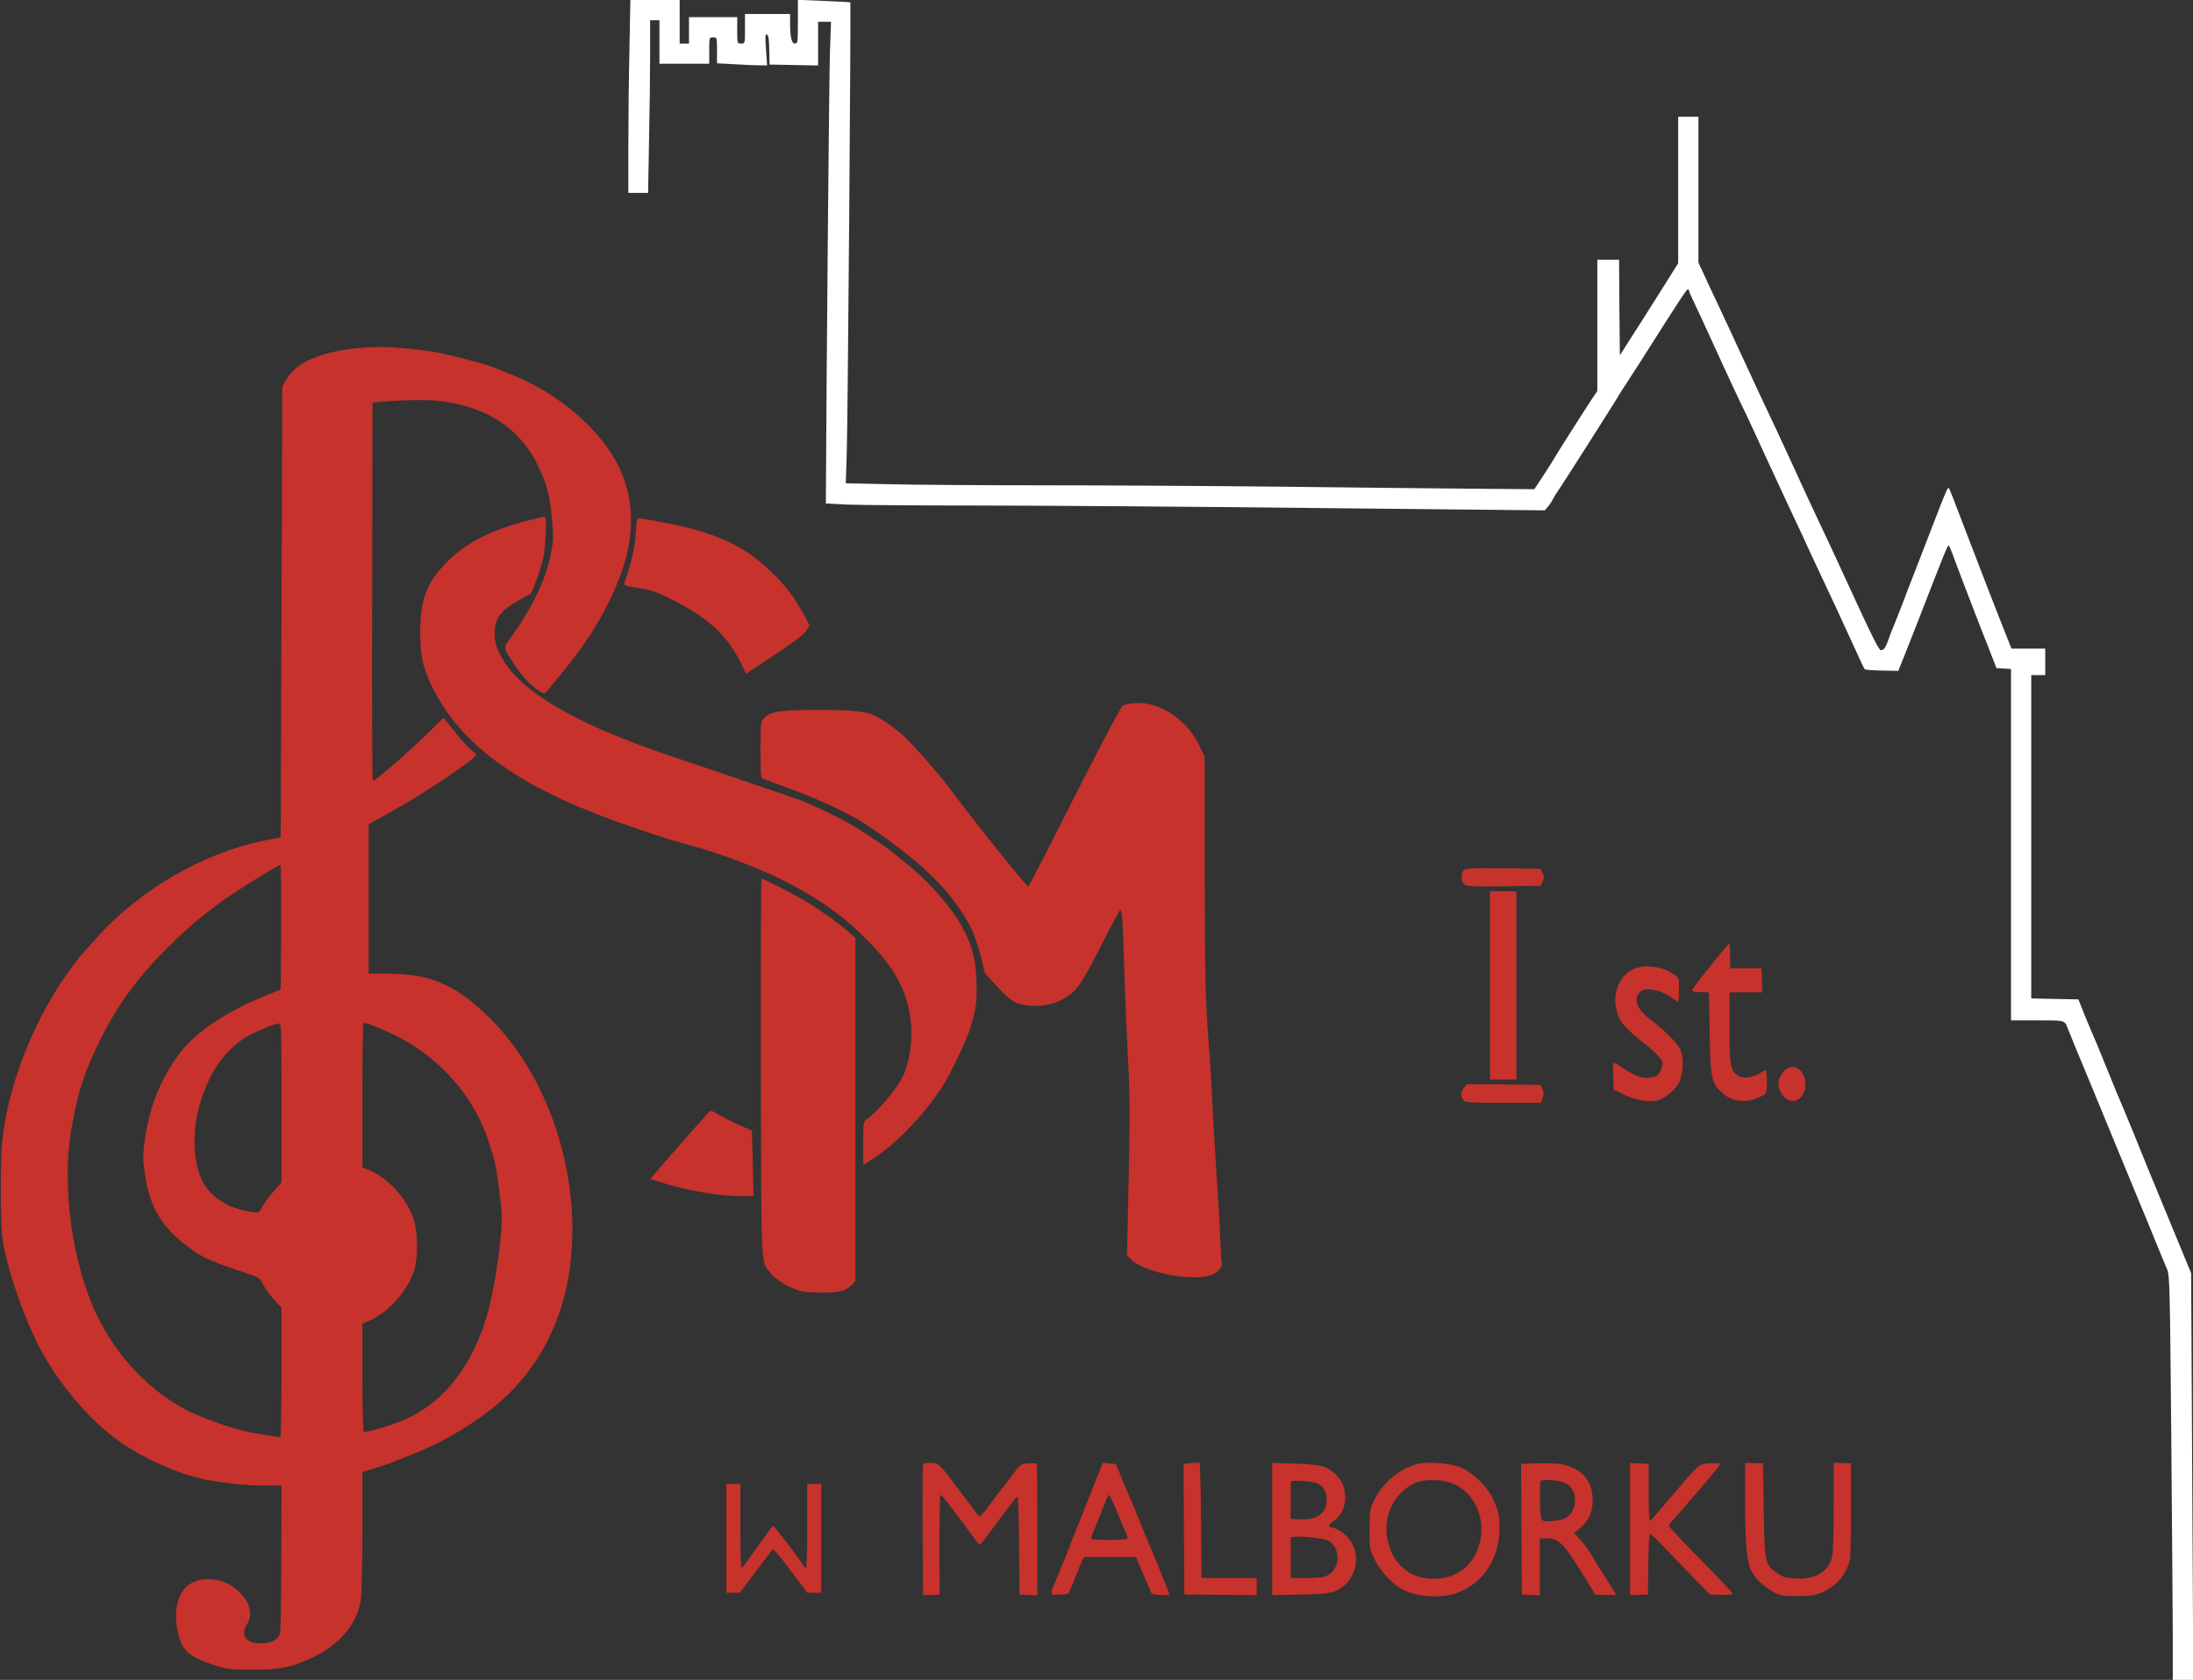 <svg width="1410" height="1080" viewBox="0 0 1410 1080" fill="none" xmlns="http://www.w3.org/2000/svg">
<rect x="0" y="0" width="1410" height="1080" fill="#333333" stroke="none"/>
<path d="M404.7 31.7C404.3 49.1 404 77 404 93.7V124H410.3H416.7L417.3 90.2C417.7 71.7 418 46.7 418 34.7V13H421H424V27V41H440H456V32.5C456 24.1 456 24 458.5 24C461 24 461 24.1 461 32.3V40.7L472.3 41.3C478.4 41.7 485.7 42 488.4 42H493.2L492.5 31.9C491.9 23.5 492 21.8 493.1 22.2C494.1 22.6 494.5 25.1 494.6 32.1L494.8 41.5L510.4 41.8L526 42.1V28V14H530.1H534.3L533.6 33.7C533.1 48.1 531.4 236.8 531 320.6V323.7L544.8 324.4C552.3 324.7 589.8 325 628 325C666.2 325 764 325.7 845.3 326.6L993.2 328.1L995.2 325.8C996.3 324.5 997.9 322.1 998.7 320.5C999.6 318.8 1001.5 315.7 1003.1 313.5C1006.1 309.1 1037.1 260.4 1040 255.5C1040.9 253.8 1044.2 248.8 1047.1 244.3C1050.1 239.7 1054.6 232.8 1057.1 228.8C1079.5 193.5 1084.4 186 1085.2 186C1085.6 186 1086 186.4 1086 187C1086 187.5 1087.4 190.8 1089.1 194.2C1090.8 197.7 1096.7 210.4 1102.2 222.5C1112 244.1 1120 261 1122.5 266C1123.2 267.4 1128.5 278.8 1134.3 291.5C1140.1 304.1 1147.6 320.3 1151 327.5C1154.4 334.6 1160.5 347.7 1164.5 356.5C1168.6 365.3 1173.2 375.2 1174.8 378.5C1176.4 381.8 1178.5 386.3 1179.5 388.5C1180.5 390.7 1183.3 396.6 1185.6 401.7C1188 406.8 1191.8 415.1 1194.1 420.2C1196.4 425.3 1198.5 429.8 1198.9 430.2C1199.2 430.6 1204.2 431 1210 431.1L1220.5 431.3L1224.7 420.9C1227 415.2 1231.3 404.2 1234.3 396.5C1249.9 356.2 1252.4 350 1253 350.7C1253.4 351.2 1254.5 353.7 1255.5 356.5C1257.9 363.2 1272.9 402.3 1275.2 408C1275.8 409.4 1276.6 411.4 1277 412.5C1277.5 413.6 1279.1 417.9 1280.7 422L1283.6 429.5L1288.3 429.8L1293 430.1V543.1V656H1309.9C1328.1 656 1327.5 655.8 1329.6 661.5C1331.1 665.3 1336.1 677.5 1343.9 696.2C1354.5 721.9 1362.1 740.2 1366.5 751C1368.9 756.8 1373.1 767.1 1376 774C1378.9 780.9 1383.6 792.3 1386.5 799.5C1389.4 806.6 1392.5 814.2 1393.5 816.4C1395 819.9 1395.2 830.2 1396 920.4C1396.5 975.4 1396.9 1033.9 1397 1050.2V1080H1403.6H1410.2L1409.5 949.2L1408.8 818.5L1399.3 795.5C1382.1 753.9 1375.8 738.6 1371.4 727.5C1368.9 721.4 1366.3 715.1 1365.6 713.5C1364.2 710.4 1358.1 695.7 1351.6 679.5C1349.6 674.5 1347.3 669.1 1346.6 667.5C1345.8 665.8 1343.2 659.5 1340.7 653.5L1336.3 642.5L1321.2 642.2L1306 641.9V538V434H1310.5H1315V425.5V417H1304.1H1293.3L1289.2 406.7C1283.4 392.2 1267.7 351.6 1262 336.5C1256.2 321.2 1253.5 314.4 1253 313.7C1252.4 313 1251.1 315.9 1244.7 332.5C1242.8 337.4 1237.6 350.9 1233.1 362.5C1228.6 374 1223.7 386.6 1222.3 390.5C1220.8 394.3 1218.8 399.4 1217.9 401.6C1216.9 403.9 1215.3 408 1214.4 410.6C1212.5 416.2 1211.3 418 1209.4 418C1208 418 1204.3 410.6 1187 373C1181.1 360.1 1174 344.8 1171.2 339C1164.7 325.4 1160.6 316.4 1150.8 295C1146.4 285.4 1140.3 272.3 1137.3 266C1134.3 259.7 1126.7 243.5 1120.5 230C1114.3 216.5 1106.8 200.5 1104 194.5C1101.1 188.4 1097.2 180.2 1095.4 176.1L1092 168.8V121.9V75H1085.5H1079V122.1V169.2L1070.1 183.4C1065.2 191.1 1058.7 201.5 1055.5 206.5C1052.3 211.4 1047.9 218.4 1045.6 222L1041.5 228.4L1041.2 197.7L1041 167H1034H1027V209.2V251.4L1023.6 256.4C1018.4 264.2 999.7 293.7 998.3 296.3C997.6 297.5 994.7 302.1 991.8 306.5L986.5 314.5L948.5 314.2C927.6 314 872 313.5 825 312.9C778 312.4 708 312 669.5 312C631 312 587 311.7 571.6 311.3L543.8 310.7L544.4 292.1C545.1 273.9 547.2 1.9 546.7 1.5C546.6 1.4 539 0.9 529.8 0.6L513 -0.1V13.9C513 27 512.9 28 511.1 28C509 28 508 24 508 14.7V9H493.5H479V18.5C479 28 479 28 476.5 28C474 28 474 27.9 474 19.5V11H458.5H443V19.5V28H440H437V14V6.4373e-05H421.2H405.3L404.7 31.7Z" fill="white"/>
<path d="M224 224.5C202.7 227.7 190.1 233.8 184.2 243.8L181.5 248.5L181 393.4L180.5 538.3L169.5 540.5C130.3 548.4 88.6 572.8 61.5 603.7C57.7 608 54.1 611.9 53.5 612.5C51.9 614 46.9 620.7 41.7 628.1C20.2 659 4.4 700.8 1.3 735.1C0.3 745.5 0.3 781.7 1.2 792.5C2.7 810.4 14.5 845.7 26.1 867.6C38.8 891.3 59.6 915.2 78.5 927.9C97.6 940.7 120 949.7 139.3 952.5C153.4 954.5 159.6 955 169.6 955H181L180.9 1001.2C180.8 1026.7 180.5 1048.6 180.1 1049.9C179 1054.1 174.6 1056.5 168.1 1056.5C157.8 1056.4 154.3 1051.5 159 1043.8C162.9 1037.3 160.5 1029.2 152.5 1022.2C143.7 1014.5 130.3 1012.9 121.7 1018.6C114.7 1023.2 111.6 1034.9 113.9 1047.2C116.5 1060.8 120.3 1064.6 136.9 1070.2C145.8 1073.1 147.6 1073.4 160 1073.4C179.4 1073.5 185.3 1072.5 198.3 1066.8C217.1 1058.7 229.4 1044.9 231.9 1029C232.5 1025.3 233 1006.2 233 984.4V946.4L242.3 943.5C247.3 941.9 252.2 940.3 253 939.9C253.8 939.4 258.8 937.4 264 935.4C287.4 926.5 312.2 910.9 327.6 895.6C354.2 868.9 368 833.2 368 790.5C367.9 737 346.6 684.2 311.8 651.5C291.7 632.6 275.7 626 250.1 626H237V578V530L239.3 528.7C240.5 527.9 246.7 524.5 253 521C272.2 510.4 305.9 487.8 306 485.4C306 484.7 304.5 483.1 302.6 481.7C300.8 480.3 297.1 476.3 294.4 472.9C291.7 469.5 288.5 465.6 287.3 464.1L285.2 461.5L274.8 471.6C262.1 484.1 241.4 502 239.7 502C239.3 502 239.1 447.3 239.3 380.3L239.5 258.7L242.5 258.5C260.4 257 274.8 256.9 283.5 257.9C313.5 261.7 334.6 275.7 346 299.5C351.7 311.4 353.5 318.4 355 334.5C355.9 345.2 355.9 347.7 354.1 356.5C351.1 372.1 342.1 390.9 328.8 409.3C323.3 417 323.1 415.7 330.9 427.5C335.7 434.9 342.7 442.1 347.3 444.6C349.8 446 350.3 446 351.3 444.7C352 443.9 356.4 438.6 361.1 432.9C378.6 411.7 389.8 393.2 398.3 371.4C408 346.5 408.2 323.4 399 302.5C387.7 277.1 359.1 252.3 326.7 239.9C323.8 238.8 320.6 237.5 319.5 237C312.9 234 284.1 226.6 274.5 225.5C256.3 223.4 251.3 223 242.5 223.1C237 223.2 228.7 223.8 224 224.5ZM180.8 596.1L180.5 636.1L170 640.4C148.2 649.2 128.5 661.8 118.9 673.1C104.7 689.8 96 710.2 92.9 734.3C91.9 742.2 91.9 745.9 92.9 753.3C95.7 774 102.9 787.3 117.6 799C129 808.1 133 810 155.7 817.6C166.8 821.2 167 821.3 169.1 825.7C170.3 828.1 173.4 832.5 176.1 835.4L181 840.8V882.4C181 905.3 180.6 924 180.2 924C179.7 924 176.9 923.6 173.9 923C170.9 922.5 166.7 921.8 164.5 921.5C153.9 920 133.1 913.1 120.7 906.9C97.2 895 76.1 873.3 63.2 847.4C46.8 814.7 39.4 763.3 45.8 726.4C50 701.8 54.5 688.1 65.7 666C75.9 645.9 88.8 628.2 106.5 610.5C114.2 602.7 124.5 593.3 129.4 589.6C134.3 585.8 138.8 582.3 139.4 581.8C144.4 577.5 178.1 556.2 180.3 556.1C180.7 556 180.9 574 180.8 596.1ZM249.2 663.3C275 674.7 296.3 695 308.2 719.2C311.6 726.1 313.4 731 317.6 745C318.9 749.4 321.3 765.9 322.5 779C323.5 790.4 318.9 824.4 313.7 843.5C304 878.8 284.2 903.4 257.1 913.9C247.4 917.7 235 921.1 233.9 920.4C233.4 920.1 233 904.4 233 885.4V850.9L237.3 849.1C250.1 843.6 262.4 829.6 266.5 816C268.9 808 268.6 791.6 265.9 783.6C261.5 770.6 249.5 757.3 237.7 752.4L233 750.5V704.4C233 679.1 233.3 658.1 233.6 657.7C234.2 657.1 239.2 658.9 249.2 663.3ZM181 709.1V760.2L176.1 765.7C173.4 768.7 170.1 773.1 168.9 775.5C166.7 779.5 166.4 779.8 163.1 779.3C147.3 777.3 135.7 770.2 130.1 759.2C124 747.3 123.4 726.1 128.7 709C134.8 689.4 143.2 677 156.9 667.5C161.4 664.5 176.4 658 179.3 658C180.9 658 181 661.1 181 709.1Z" fill="#C7322C"/>
<path d="M340.5 334.4C315.5 340.5 298 349.7 285.4 363.3C274 375.6 270.2 386.3 270.2 406.3C270.2 421.4 271.6 428.1 276.9 439.6C294.8 477.7 331.2 504.7 396.5 528.2C412.6 534 430.4 539.9 439 542.1C462.8 548.3 491.1 559.1 509 568.8C528.4 579.2 543 589.7 555.6 602.4C568.5 615.3 574.1 622.9 579.6 634.3C587.4 650.8 588.1 673.1 581.4 690.1C578.2 698.1 565.2 714 557.2 719.6C555.1 721 555 721.9 555 735.1V749L560.9 745.3C576.9 735 596.5 714.2 607.5 695.9C612.1 688.3 621.2 669 623.3 662.5C627.6 649.2 628.3 644.3 627.8 630.4C627.3 616.3 624.9 607.2 618.7 596C611.3 582.6 597 566.4 582 554.5C577.9 551.3 574.3 548.3 574 548C573.3 547.1 562 539.3 553.1 533.6C544.8 528.2 524.8 518.3 514.2 514.3C510.5 512.9 487.5 505.1 463 496.8C438.5 488.6 415.6 480.7 412 479.3C389.7 470.6 383.1 467.8 370.5 461.4C344.3 448.1 328.5 435 321.4 420.4C318.7 414.8 318 412.1 318 407.5C318 397.5 321.8 392.4 334.2 385.5L341.5 381.5L344.9 373C346.7 368.4 348.8 361.2 349.6 357.1C351 348.9 351.5 331.9 350.3 332.1C349.8 332.1 345.5 333.2 340.5 334.4Z" fill="#C7322C"/>
<path d="M409.6 334.2C409.4 334.9 408.9 339.5 408.6 344.5C408.2 352.4 406.3 360.2 401.4 375C401 376.3 402.5 376.8 409.2 377.8C419.2 379.2 423.2 380.7 437.4 388.3C456.5 398.5 468.2 409.7 475.8 425.2L479.7 433.1L498.3 420.8C511.5 412 517.3 407.6 518.7 405.2L520.5 401.9L516.8 395C510.6 383.6 504.4 375.6 494.8 366.6C476.9 349.6 457.4 341.2 421.5 335C418.2 334.4 414.3 333.7 412.7 333.4C410.9 333 409.9 333.3 409.6 334.2Z" fill="#C7322C"/>
<path d="M729.2 452.1C725.7 452.4 722.5 453.1 721.9 453.7C719.9 455.7 709.1 476.2 685.8 522.2C672.6 548.5 661.4 570 661.1 570C660.5 570 643.3 549.1 631.7 534.2C627.9 529.4 623.8 524.1 622.5 522.5C621.1 520.8 617.1 515.4 613.4 510.5C605.5 499.9 592.9 485.2 583.6 475.7C577.1 469.1 566.6 461.6 560.5 459.2C555.2 457.1 544.1 456.3 523 456.4C500.8 456.6 495.1 457.5 491.3 461.7C489.1 464 489 464.8 489 482.1C489 499.8 489 500.1 491.3 500.9C492.5 501.4 498.7 503.7 505 506C530.2 515.2 547 523.3 560.8 532.7C595.1 556.4 613.4 574.9 624.8 597.5C626.4 600.9 629 608.6 630.6 614.7L633.3 625.8L641.1 634.2C650 643.9 652.9 645.6 662 646.5C673.5 647.6 684.6 643.7 691.7 636C694.5 633.1 699.2 625.1 705.1 613.5C710.1 603.6 715.6 593 717.3 590L720.4 584.6L721.2 587.5C721.6 589.1 722.2 601 722.5 613.9C722.9 626.9 723.9 653.5 724.9 673C726.5 704.2 726.6 714.4 725.7 757.7L724.6 807L726.9 809.4C734.6 817.6 764 823.8 777.8 820.1C782.2 818.9 786.3 814.7 785.6 812.1C785.3 811.2 784.8 803.7 784.5 795.5C784.2 787.2 783.1 767.7 782 752C781 736.3 779.8 717 779.5 709C779.2 701 778 681.7 776.8 666C775 641.2 774.7 627.7 774.6 562L774.5 486.5L770.9 478.9C762.9 462.3 744.7 450.5 729.2 452.1Z" fill="#C7322C"/>
<path d="M941 559.5C939.2 561.7 939.3 566.5 941.3 568.4C942.7 569.8 945.9 570 966.7 569.8L990.5 569.5L991.8 566.7C992.9 564.5 992.9 563.5 991.8 561.2L990.5 558.5L966.4 558.2C945.5 558 942.1 558.2 941 559.5Z" fill="#C7322C"/>
<path d="M489.2 686.7C489.5 820.2 489 810.3 495.6 818.6C499.1 823 507.8 828.1 515 830C520.8 831.6 538.4 831.3 542.5 829.6C544.3 828.8 546.7 827.2 547.9 825.9L550 823.6V713.3V602.9L546.3 599.7C540.1 594.2 528.9 586.1 520 580.6C512.2 575.7 491.3 565 489.6 565C489.3 565 489.1 619.8 489.2 686.7Z" fill="#C7322C"/>
<path d="M958 633.5V694H966.5H975V633.5V573H966.5H958V633.5Z" fill="#C7322C"/>
<path d="M1106.3 612.9C1103.4 616.5 1098.1 623.1 1094.5 627.5C1090.9 631.9 1088 636 1088 636.6C1088 637.2 1089 637.7 1090.3 637.7C1091.5 637.8 1093.9 637.8 1095.7 637.9L1098.8 638L1099.2 663.7C1099.8 693.7 1100.3 696.5 1107.7 702.9C1114.4 708.9 1123.6 709.4 1133.2 704.4C1135.9 703 1136 702.7 1136 695.5C1136 691.4 1135.7 688 1135.3 688C1134.8 688 1133.2 688.9 1131.5 690C1127.1 692.9 1120.6 693.6 1117.4 691.5C1112.6 688.4 1112 685 1112 660.5V638H1122.5H1133.1L1132.8 630.2L1132.5 622.5H1122.5H1112.5L1112.4 614.7C1112.3 610.4 1112.1 606.8 1111.9 606.6C1111.7 606.4 1109.1 609.2 1106.3 612.9Z" fill="#C7322C"/>
<path d="M1053.3 622C1039 625.4 1033.7 645.4 1043.6 658.5C1045.5 660.9 1050.6 665.6 1054.8 668.9C1063.3 675.3 1069 681.2 1069 683.6C1069 684.4 1068.4 686.6 1067.6 688.5C1066.4 691.2 1065.4 692 1062.5 692.6C1056.7 693.6 1052.6 692.5 1045 687.6C1041.1 685.1 1037.7 683 1037.4 683C1037.2 683 1037.1 686.9 1037.2 691.7L1037.5 700.5L1044.3 703.8C1052.9 708 1062.8 709.1 1068.1 706.6C1071.5 705 1075 702.1 1078 698.4C1082.1 693.3 1083.3 680.4 1080.1 674.2C1078 670.1 1069.4 661.6 1060.9 655.2C1052.2 648.7 1049.9 642.2 1054.6 637.6C1057.9 634.3 1068.8 636.6 1075.7 642C1077.1 643.1 1078.5 644 1078.9 644C1079.2 644 1079.5 640.5 1079.5 636.3C1079.5 628.7 1079.5 628.6 1076.1 626.3C1069.6 621.9 1060.7 620.2 1053.3 622Z" fill="#C7322C"/>
<path d="M1146.7 689C1143.1 693.2 1142.5 697.2 1144.7 701.7C1150 712.5 1161.8 708 1160.7 695.6C1159.9 686.6 1151.8 682.8 1146.7 689Z" fill="#C7322C"/>
<path d="M941.1 699.6C939 702.3 939 705 941.2 707.7C942 708.7 948.3 709 966.5 709H990.8L991.9 705.9C992.7 703.5 992.7 702.1 991.7 700.1L990.5 697.5L966.8 697.2L943.2 697L941.1 699.6Z" fill="#C7322C"/>
<path d="M454.6 716.2C453.8 717.3 451.1 720.4 448.7 722.9C446.4 725.4 438.5 734.3 431.2 742.7L418.1 757.9L424.3 759.9C440.8 765.3 462.3 769 476.9 769H484.5L484 747.9L483.5 726.9L476 723.6C471.9 721.8 466.1 718.9 463.2 717.2C456.9 713.4 456.6 713.4 454.6 716.2Z" fill="#C7322C"/>
<path d="M593.4 941.4C593.2 942 593.1 961.2 593.2 984L593.5 1025.5L598.8 1025.4L604.1 1025.3L604 993.2C604 974.8 604.3 961 604.8 961C605.6 961 611.2 968.3 628.6 991.9C630.1 993.9 630.1 993.9 643 976.2C648.8 968.4 653.8 962 654.2 962C654.6 962 655.1 976.2 655.2 993.6L655.5 1025.1L661.3 1025.4L667 1025.7V983.5C667 960.3 666.8 941.1 666.6 940.9C666.4 940.7 663.9 940.7 661.2 940.8C656.2 941.2 656.1 941.3 650.9 948.3C648 952.3 645.3 955.7 645 956C644.6 956.3 641.7 960.1 638.5 964.5C631.4 974.2 630.1 975.5 629.1 974.4C628.7 973.9 625.1 969.2 621.2 964C603 939.7 604 940.8 598.7 940.5C595.8 940.4 593.7 940.7 593.4 941.4Z" fill="#C7322C"/>
<path d="M700.9 961C696.4 972.3 692.2 982.8 691.5 984.5C690.8 986.1 689.2 990.2 688 993.5C685.6 999.9 685.2 1000.7 679.7 1014C674.7 1026 674.6 1025.3 680.9 1025.2C683.8 1025.2 686.6 1024.8 687 1024.3C687.4 1023.9 689.2 1019.7 691 1015C692.8 1010.3 694.9 1005.3 695.6 1003.7L697.1 1001H713.8H730.5L732.4 1005.8C733.5 1008.4 735.5 1013.2 737 1016.5C738.5 1019.8 739.9 1023.1 740.1 1023.9C740.4 1024.8 742.4 1025.3 746.3 1025.4C749.4 1025.4 752 1025.4 752 1025.3C752 1024.7 741.7 999.2 739.8 995C738.6 992.5 735.9 986 733.8 980.5C731.6 975 728.8 968.2 727.6 965.5C726.3 962.7 723.6 956.2 721.4 950.8L717.5 941.2L713.3 940.8L709 940.5L700.9 961ZM717.5 970.2C719.5 975.3 722.1 981.3 723.1 983.6C724.2 985.8 725 988.2 725 988.8C725 989.7 721.7 990 713.7 990C707.4 990 702.1 989.7 701.8 989.4C701.4 989.1 702.2 986.5 703.4 983.7C704.7 980.8 707.2 974.6 709 969.7C710.8 964.9 712.6 961 713 961C713.4 961 715.4 965.2 717.5 970.2Z" fill="#C7322C"/>
<path d="M765.7 940.7L761 941.1L761.2 983.1L761.5 1025.1L784.8 1025.3L808 1025.5V1020V1014.5H790.3H772.5L772.2 977.2C772.1 956.8 771.6 940.1 771.2 940.2C770.8 940.3 768.4 940.5 765.7 940.7Z" fill="#C7322C"/>
<path d="M818 983V1025.5L835.2 1025.2C848.3 1025 853.7 1024.5 857.3 1023.3C874.3 1017.3 877.1 994 861.9 984.4C859.8 983.1 857.4 982 856.6 982C853.7 982 854.1 980.2 857.5 977.9C866.6 971.7 867.5 956.6 859.4 948.5C853.5 942.5 850.2 941.6 833.2 941L818 940.5V983ZM846.4 953.4C851 955.3 853 958.6 853 964.1C853 972.8 846.9 977.3 836.1 976.8L829.8 976.5L829.9 964.7C829.9 958.3 829.9 952.8 830 952.5C830 951.4 843.3 952.1 846.4 953.4ZM853.7 990.3C862.1 994.8 862.1 1008.2 853.7 1012.7C851.3 1014 848 1014.4 840.2 1014.5H829.9V1002C829.9 995.1 829.9 989.1 829.9 988.6C830 987 850.2 988.5 853.7 990.3Z" fill="#C7322C"/>
<path d="M912.3 941C900.6 943.5 889.1 952.9 883.4 964.7C880.8 970.1 880.6 971.4 880.5 983C880.5 995 880.6 995.8 883.7 1002.3C887.5 1010.2 895.4 1018.7 902.6 1022.3C912.5 1027.3 929.2 1027.7 939.1 1023.2C954.9 1016.1 963.9 1001.3 964.1 982.6C964.1 973.7 963.5 971.2 959.5 962.8C955.8 955.1 946.3 946.2 938.6 943.2C932 940.7 918.9 939.6 912.3 941ZM934.7 954C950.2 960.8 956.9 980.7 949.4 997.7C944.6 1008.6 934.5 1015 921.9 1015C906.1 1015 894.8 1005.2 891.9 988.9C889.1 973.2 897.8 957.4 911.9 952.7C918 950.7 928.6 951.3 934.7 954Z" fill="#C7322C"/>
<path d="M988.2 940.8L978 941.1L978.2 983.1L978.5 1025.2L984.3 1025.4L990 1025.6V1007.3V989H994.3C1002.3 989 1005.3 992 1018.6 1013.6L1025.7 1025.2L1032.3 1025.4C1036 1025.5 1039 1025.4 1039 1025.2C1039 1025 1036.6 1021.1 1033.8 1016.6C1027.6 1007.1 1027.1 1006.2 1023 999.2C1021.3 996.3 1018.2 992.1 1016 989.8L1012 985.7L1016.1 982.2C1021.5 977.5 1024 972.1 1024 964.5C1024 951.5 1016.4 943.3 1002.5 941.1C1000.3 940.8 993.9 940.6 988.2 940.8ZM1007.5 954C1013.7 957.8 1014.5 968.1 1009.1 973.9C1007 976.2 1005.1 977 1000.9 977.5C990.2 978.8 990.5 979.3 990.2 965.6C990.1 959 990.1 953.1 990.4 952.5C991.1 950.5 1003.6 951.6 1007.5 954Z" fill="#C7322C"/>
<path d="M1048 983V1025.5L1053.8 1025.3L1059.5 1025.2L1059.8 1005.6C1059.9 994.8 1060.4 986 1060.8 986C1061.3 986 1065.4 989.9 1070 994.7C1074.6 999.6 1083.1 1008.4 1088.9 1014.3L1099.4 1025.1L1106.7 1025.3C1111 1025.4 1114 1025.1 1114 1024.5C1114 1023.9 1104.8 1014.2 1093.5 1002.8C1082.2 991.3 1073 981.5 1073 981C1073 980.4 1074.2 978.7 1075.8 977.1C1077.3 975.5 1079.2 973.3 1080 972.3C1080.9 971.3 1087.1 964.1 1093.8 956.3C1100.5 948.5 1106 941.7 1106 941.3C1106 940.8 1103.1 940.6 1099.6 940.8C1093.5 941.1 1093.1 941.4 1088.8 945.8C1086.3 948.4 1079.2 956.6 1073 964C1066.8 971.4 1061.3 977.6 1060.9 977.8C1060.4 978 1060 969.8 1060 959.7V941.2L1054 940.8L1048 940.5V983Z" fill="#C7322C"/>
<path d="M1122 965C1122 991.9 1123.1 1004.3 1126 1009.9C1129.5 1016.7 1138.3 1023.7 1146 1025.8C1146.8 1026 1151.6 1026.1 1156.6 1026.1C1164 1026.1 1166.9 1025.7 1171.5 1023.7C1180.6 1019.9 1187.3 1012 1189.4 1002.7C1189.8 1001.2 1190.1 986.6 1190.1 970.4V940.8L1184.5 940.6L1179 940.4V968.9C1179 985.8 1178.6 999 1177.9 1001.3C1175.4 1010.6 1167 1015.5 1154.6 1014.8C1148.3 1014.5 1146.5 1014 1142.9 1011.5C1134.6 1005.7 1134.6 1005.5 1134 971.1L1133.5 940.8L1127.7 940.6L1122 940.5V965Z" fill="#C7322C"/>
<path d="M467 989V1024H471.3H475.6L485.6 1010.8C491 1003.6 495.8 997.2 496.3 996.6C497.2 995.3 499 997.3 510.6 1012.7L519.1 1024H523.6H528V989V954H523.5H519V981C519 995.8 518.7 1008 518.2 1008C517.8 1008 516.9 1007 516.1 1005.7C513.3 1001.2 497.8 981 497.2 981C496.5 981.1 493.9 984.6 482.2 1001.2C479.6 1004.9 477.2 1007.9 476.8 1008C476.3 1008 476 995.8 476 981V954H471.5H467V989Z" fill="#C7322C"/>
</svg>
